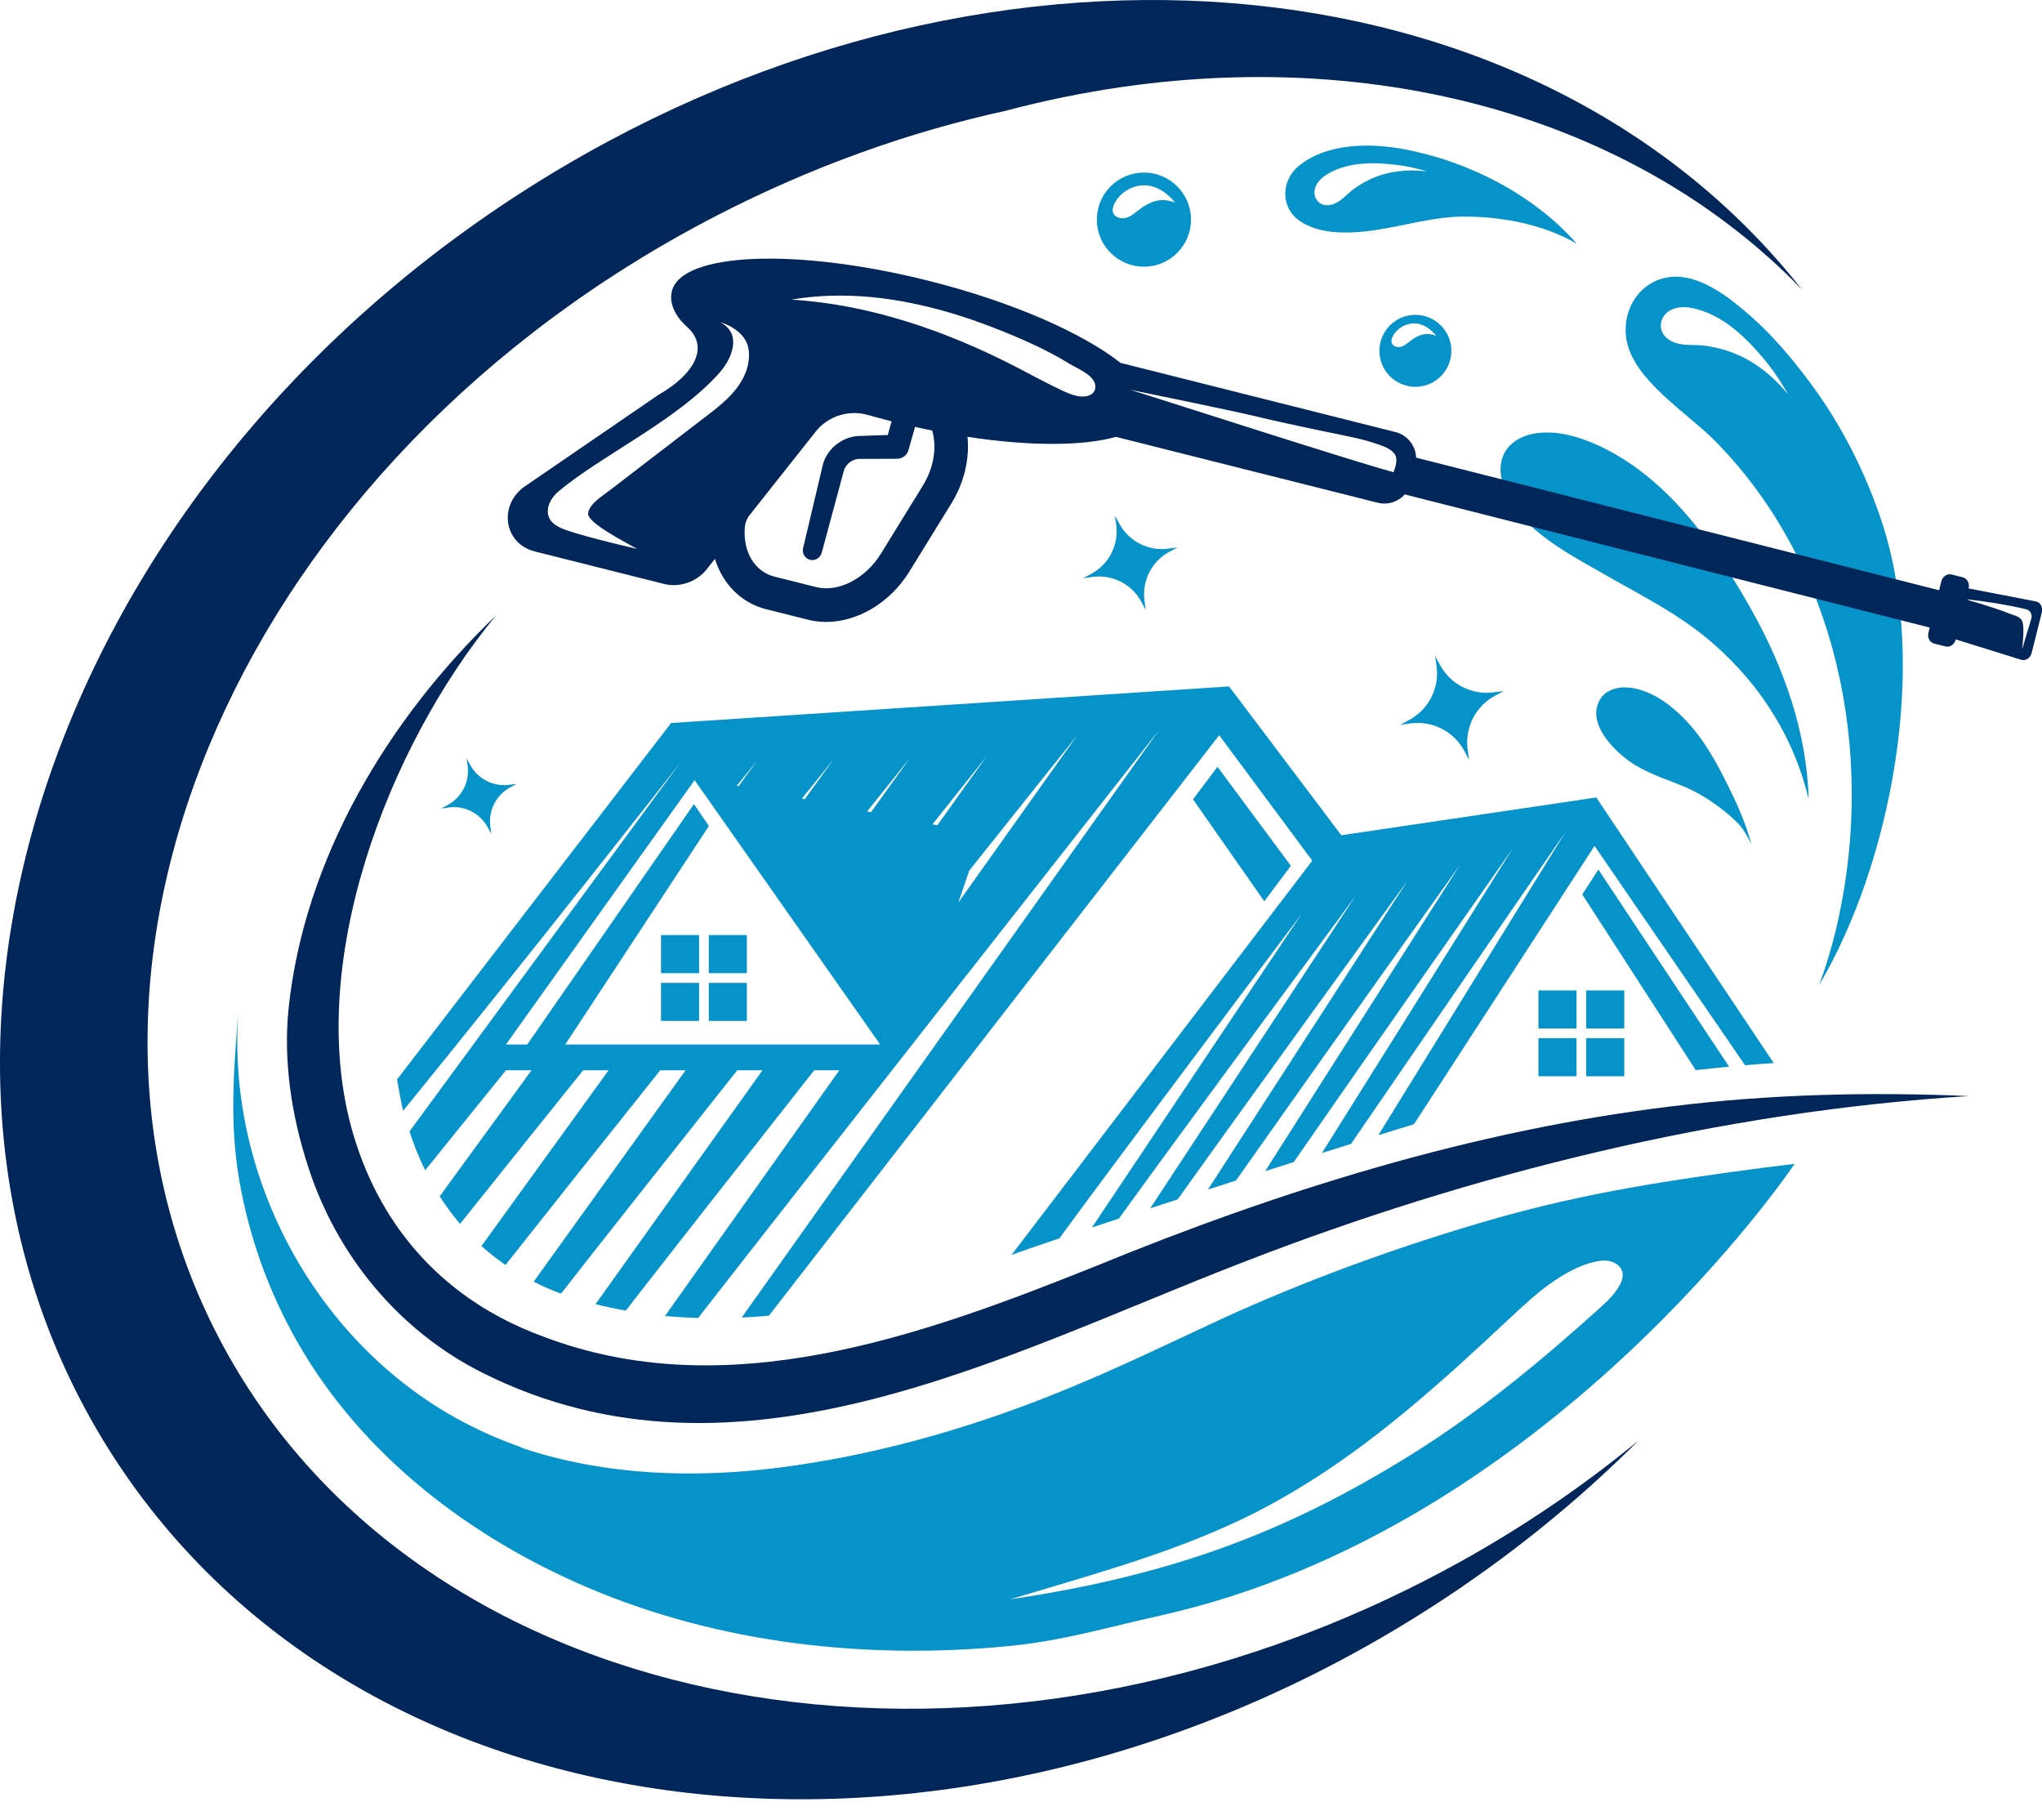 <svg xmlns="http://www.w3.org/2000/svg" width="92" height="82" viewBox="0 0 92 82" fill="none"><path d="M78.933 27.512C77.377 24.738 75.349 21.814 72.471 20.295C72.374 20.243 72.27 20.191 72.164 20.139C71.235 19.695 70.127 19.343 69.086 19.538C68.545 19.637 68.017 19.94 67.769 20.429C67.572 20.812 67.565 21.273 67.678 21.689C68.216 23.682 70.497 24.85 72.14 25.794C73.86 26.783 75.665 27.664 77.169 28.977C79.452 30.966 80.872 33.403 81.487 36.002C81.409 33.013 80.383 30.1 78.933 27.512ZM78.145 36C77.567 34.786 76.959 33.548 76.042 32.548C75.325 31.765 74.291 30.97 73.177 30.966C72.757 30.964 72.313 31.137 72.097 31.496C71.415 32.615 72.832 33.961 73.678 34.472C74.388 34.898 75.131 35.125 75.894 35.444C76.814 35.827 77.831 36.571 78.388 37.183C78.567 37.378 78.82 37.85 78.909 38.034C78.714 37.335 78.455 36.651 78.145 36ZM63.769 14.184C62.873 14.184 62.148 14.911 62.148 15.805C62.148 16.701 62.873 17.425 63.769 17.425C64.665 17.425 65.39 16.701 65.39 15.805C65.39 14.911 64.665 14.184 63.769 14.184ZM64.103 15.071C63.901 15.118 63.717 15.225 63.553 15.35C63.421 15.452 63.293 15.571 63.133 15.618C62.973 15.666 62.765 15.614 62.707 15.458C62.668 15.352 62.705 15.233 62.759 15.134C62.938 14.803 63.302 14.58 63.678 14.569C64.098 14.556 64.453 14.816 64.711 15.125C64.507 15.056 64.317 15.019 64.103 15.071ZM51.538 7.774C50.367 7.774 49.417 8.724 49.417 9.894C49.417 11.065 50.367 12.015 51.538 12.015C52.709 12.015 53.659 11.065 53.659 9.894C53.659 8.724 52.709 7.774 51.538 7.774ZM52.096 9.048C51.817 9.115 51.562 9.263 51.332 9.438C51.146 9.579 50.971 9.743 50.748 9.81C50.525 9.877 50.235 9.806 50.153 9.587C50.097 9.44 50.151 9.273 50.227 9.135C50.475 8.674 50.982 8.364 51.505 8.349C52.09 8.332 52.585 8.691 52.945 9.122C52.663 9.027 52.397 8.975 52.096 9.048ZM63.163 6.705C62.133 6.519 60.885 6.473 59.807 6.802C59.324 6.949 58.876 7.17 58.498 7.488C57.736 8.126 57.68 9.299 58.506 9.916C59.441 10.611 60.932 10.524 62.01 10.36C63.334 10.154 64.656 9.749 66.003 9.756C67.706 9.762 69.562 10.113 71.045 10.985C69.078 8.739 66.085 7.231 63.163 6.705ZM61.545 8.17C61.252 8.326 60.965 8.514 60.722 8.739C60.493 8.951 60.253 9.174 59.934 9.234C59.383 9.336 59.056 8.808 59.307 8.336C59.437 8.087 59.673 7.91 59.919 7.778C60.374 7.533 60.874 7.417 61.385 7.375C61.925 7.33 62.477 7.371 62.999 7.438C63.408 7.488 63.852 7.59 64.299 7.722C63.345 7.611 62.408 7.713 61.545 8.17ZM81.958 44.379C85.133 39.005 86.983 30.023 84.743 23.385C83.997 21.176 82.919 19.066 81.521 17.198C80.729 16.14 79.87 15.118 78.877 14.244C77.996 13.47 76.739 12.459 75.499 12.465C73.969 12.476 73.014 13.907 73.289 15.352C73.627 17.142 76.031 18.613 77.243 19.836C82.798 25.454 84.492 33.911 82.807 41.483C82.588 42.466 82.307 43.435 81.958 44.379ZM77.624 15.742C77.217 15.627 76.786 15.549 76.362 15.545C75.964 15.54 75.546 15.538 75.198 15.309C74.598 14.915 74.761 14.13 75.408 13.909C75.745 13.792 76.12 13.835 76.466 13.931C77.1 14.106 77.667 14.439 78.175 14.854C78.714 15.294 79.188 15.822 79.615 16.348C79.948 16.761 80.268 17.25 80.567 17.772C79.781 16.822 78.825 16.081 77.624 15.742Z" fill="#0693C9"></path><path d="M71.028 46.334H69.312V44.618H71.028V46.334ZM69.312 48.486H71.028V46.77H69.312V48.486ZM72.013 39.174L71.288 40.294L76.4 48.209C76.918 48.151 77.42 48.099 77.902 48.053L72.013 39.174ZM71.464 48.486H73.18V46.77H71.464V48.486ZM73.18 44.618H71.464V46.334H73.18V44.618ZM17.888 48.63L30.235 32.572L55.375 30.923L60.432 37.628L71.919 35.926L79.914 47.891C79.507 47.917 79.074 47.95 78.622 47.989L71.841 38.109L63.704 50.647C63.474 50.715 63.246 50.783 63.02 50.854C62.729 50.944 62.42 51.041 62.097 51.142L70.536 37.475C70.525 37.491 70.51 37.512 70.491 37.54C70.471 37.569 70.448 37.603 70.419 37.644C70.344 37.752 70.24 37.904 70.112 38.09C70.08 38.138 70.045 38.187 70.008 38.239C69.848 38.473 69.656 38.75 69.437 39.068C69.407 39.111 69.379 39.153 69.348 39.196C69.253 39.337 69.151 39.481 69.047 39.633C69 39.702 68.95 39.774 68.9 39.847C68.695 40.146 68.472 40.468 68.24 40.806C68.208 40.851 68.175 40.899 68.143 40.947C67.736 41.535 67.297 42.174 66.836 42.844C66.775 42.931 66.717 43.018 66.656 43.104C66.468 43.377 66.277 43.656 66.083 43.937C66.044 43.994 66.005 44.05 65.966 44.106C65.948 44.132 65.931 44.16 65.912 44.186C65.851 44.273 65.793 44.359 65.732 44.446C64.46 46.298 63.109 48.263 61.921 49.997C61.811 50.157 61.7 50.317 61.594 50.473C61.344 50.839 61.103 51.19 60.873 51.528C60.45 51.661 60.01 51.801 59.558 51.944L68.165 38.205C67.787 38.741 61.602 47.565 58.289 52.349C57.865 52.484 57.435 52.621 57 52.761L65.803 38.923C65.531 39.303 58.872 48.647 55.685 53.183C55.264 53.319 54.842 53.455 54.422 53.59L63.432 39.65C63.153 40.036 56.01 49.891 53.059 54.032C52.641 54.168 52.228 54.302 51.823 54.434L61.06 40.38C60.77 40.774 52.972 51.343 50.41 54.897C49.991 55.035 49.585 55.169 49.198 55.297L58.649 41.163C58.636 41.18 58.621 41.2 58.602 41.224C58.584 41.247 58.567 41.273 58.545 41.301C58.389 41.507 58.121 41.864 57.77 42.332C57.699 42.425 57.626 42.524 57.548 42.626C57.413 42.808 57.268 43 57.113 43.206C57.082 43.247 57.052 43.288 57.02 43.329C56.983 43.381 56.944 43.433 56.903 43.487C56.844 43.563 56.788 43.641 56.727 43.719C56.619 43.864 56.507 44.013 56.392 44.169C56.321 44.262 56.247 44.359 56.175 44.457C56.028 44.651 55.879 44.851 55.725 45.056C55.687 45.108 55.648 45.16 55.609 45.212C55.492 45.366 55.375 45.524 55.254 45.686C55.052 45.952 54.849 46.225 54.641 46.502C54.617 46.536 54.592 46.571 54.566 46.603C54.466 46.736 54.364 46.872 54.265 47.006C54.241 47.038 54.217 47.071 54.191 47.103C54.107 47.216 54.022 47.328 53.938 47.441C53.853 47.553 53.769 47.666 53.682 47.781C53.535 47.978 53.386 48.177 53.239 48.376C53.174 48.46 53.109 48.549 53.042 48.636C52.979 48.72 52.914 48.806 52.852 48.893C52.659 49.151 52.464 49.41 52.276 49.661C52.191 49.774 52.107 49.886 52.023 50.001C51.633 50.52 51.259 51.025 50.913 51.488C50.874 51.542 50.833 51.594 50.794 51.648C50.138 52.526 49.547 53.321 49.071 53.963C49.017 54.039 48.961 54.113 48.909 54.184C48.781 54.355 48.688 54.483 48.627 54.565C48.578 54.634 48.528 54.699 48.48 54.764C48.419 54.844 48.389 54.888 48.387 54.89C48.342 54.952 48.296 55.015 48.253 55.074C48.125 55.247 48.034 55.37 47.976 55.45C47.939 55.502 47.902 55.552 47.868 55.599C47.813 55.675 47.768 55.736 47.732 55.786C46.799 56.1 46.05 56.358 45.574 56.532L59.123 38.773L54.929 33.121L34.642 59.272C34.238 59.309 33.829 59.335 33.416 59.354L52.2 32.912C52.2 32.912 35.667 53.956 31.454 59.374C30.959 59.359 30.461 59.331 29.961 59.284L37.815 48.216H36.682C33.388 52.4 30.153 56.519 28.194 59.043C27.739 58.961 27.284 58.867 26.831 58.752L34.353 48.216H33.215C30.146 52.089 27.157 55.872 25.276 58.277C24.84 58.116 24.431 57.936 24.044 57.74L30.888 48.216H29.745C27.112 51.516 24.562 54.721 22.774 56.986C22.384 56.718 22.025 56.432 21.693 56.132L27.42 48.216H26.272C24.253 50.729 22.297 53.168 20.727 55.136C20.384 54.734 20.081 54.317 19.811 53.893L23.948 48.216H22.794C21.521 49.789 20.279 51.325 19.155 52.72C18.866 52.131 18.635 51.541 18.449 50.971L30.639 34.372C30.639 34.372 23.74 43.195 18.161 50.041C18.073 49.663 17.942 48.967 17.888 48.63ZM48.546 33.107C48.546 33.107 45.991 36.294 43.669 39.22L43.176 40.66L48.546 33.107ZM42.012 37.135C42.087 37.149 42.161 37.164 42.233 37.178L44.473 34.04C44.473 34.04 43.516 35.243 42.012 37.135ZM39.068 36.554C39.127 36.565 39.185 36.577 39.244 36.588L41.015 34.123C41.015 34.123 40.272 35.05 39.068 36.554ZM36.128 35.976C36.171 35.984 36.215 35.993 36.258 36.001L37.556 34.206C37.556 34.206 37.021 34.869 36.128 35.976ZM33.192 35.402C33.219 35.408 33.247 35.413 33.275 35.418L34.098 34.289C34.098 34.289 33.766 34.696 33.192 35.402ZM31.295 35.145L23.383 46.229L22.795 47.054H23.755L31.265 36.225L31.939 37.211L25.467 47.054H39.655L31.295 35.145ZM31.934 43.84H33.649V42.125H31.934V43.84ZM54.853 34.545L53.75 36.009L56.961 40.602L58.159 39.004L54.853 34.545ZM29.781 43.84H31.497V42.125H29.781V43.84ZM29.781 45.992H31.497V44.277H29.781V45.992ZM31.934 45.992H33.649V44.277H31.934V45.992Z" fill="#0693C9"></path><path d="M63.516 71.549C67.305 69.675 70.752 67.425 73.819 64.897C71.073 67.643 67.959 70.169 64.501 72.393C43.001 86.224 16.395 83.168 5.077 65.57C-6.245 47.97 2.004 22.494 23.504 8.664C43.964 -4.498 69.045 -2.367 81.181 13.039C72.694 4.268 58.941 1.377 45.316 4.989C40.962 5.941 36.58 7.502 32.319 9.698C10.957 20.704 1.046 43.38 9.862 60.272C18.568 76.955 42.453 81.969 63.516 71.549Z" fill="#01265A"></path><path d="M22.336 27.739C17.454 33.654 13.684 43.521 15.911 51.082C17.192 55.433 20.132 58.595 24.361 60.168C32.667 63.394 41.517 60.184 49.362 57.041C57.658 53.637 66.351 50.928 75.281 49.844C79.737 49.294 84.227 49.182 88.707 49.378C77.59 50.064 66.316 52.854 55.954 56.883C45.225 61.032 33.25 67.591 21.774 61.862C17.948 59.952 15.132 56.517 13.851 52.459C13.13 50.219 12.768 47.803 12.997 45.477C13.699 38.661 17.502 32.374 22.336 27.739ZM91.993 27.586L91.534 29.416C91.476 29.646 91.262 29.784 91.062 29.724L88.113 28.804V28.811C88.057 29.031 87.851 29.172 87.656 29.122L87.137 28.992C86.94 28.942 86.827 28.724 86.884 28.501L86.94 28.27L63.291 22.273C62.995 22.604 62.529 22.764 62.071 22.647L50.274 19.68C48.796 20.1 46.394 20.107 43.589 19.678C43.691 20.674 43.436 21.753 42.862 22.682L40.975 25.742C40.101 27.159 38.64 28.018 37.221 28.018C36.944 28.018 36.669 27.986 36.398 27.917L34.52 27.445C33.392 27.162 32.557 26.302 32.211 25.177L31.773 25.729C31.306 26.246 30.577 26.471 29.912 26.305L24.093 24.842C22.654 24.48 22.438 22.656 23.738 21.849L29.67 17.785C31.224 16.902 32.001 15.655 30.953 14.725C30.358 14.194 30.148 13.599 30.272 13.114C30.711 11.362 35.892 11.154 41.841 12.651C45.608 13.597 48.777 15.002 50.486 16.348L62.871 19.464C63.416 19.6 63.782 20.081 63.802 20.617L87.364 26.59L87.464 26.192C87.52 25.971 87.723 25.831 87.92 25.88L88.44 26.01C88.634 26.06 88.749 26.281 88.693 26.502L88.691 26.508L91.725 27.094C91.928 27.133 92.052 27.358 91.993 27.586ZM33.23 17.438C33.609 16.923 33.842 16.265 33.708 15.64C33.593 15.097 33.018 14.677 32.459 14.523C33.403 15.012 33.033 16.092 32.418 16.789C30.531 18.932 27.06 20.529 25.139 22.158C24.814 22.433 24.576 22.896 24.727 23.292C24.851 23.619 25.212 23.777 25.543 23.892C26.532 24.233 28.575 24.699 28.701 24.727C28.153 24.415 26.474 23.554 26.497 23.143C26.523 22.716 27.136 22.346 27.474 22.087C28.852 21.029 30.453 19.799 31.832 18.741C32.338 18.352 32.851 17.953 33.23 17.438ZM41.999 19.395C41.743 19.345 41.486 19.289 41.226 19.232L40.932 20.273C40.867 20.509 40.653 20.665 40.421 20.667L38.679 20.674C38.361 20.697 38.08 20.936 38.006 21.251L37.948 21.466L37.026 24.889C36.969 25.106 36.76 25.262 36.539 25.227C36.283 25.188 36.123 24.941 36.182 24.699L37.004 21.228L37.054 21.009C37.225 20.2 38.015 19.605 38.841 19.637C38.982 19.628 39.363 19.622 39.51 19.613C39.51 19.613 39.757 19.607 39.997 19.598L40.172 18.981C39.813 18.888 39.458 18.793 39.112 18.696C38.242 18.447 37.309 18.739 36.747 19.447L36.736 19.462L33.78 23.195C33.65 23.359 33.572 23.556 33.557 23.764C33.468 24.863 34.005 25.753 34.89 25.976L36.768 26.447C37.768 26.701 38.993 26.069 39.685 24.948L41.572 21.888C42.064 21.091 42.224 20.161 41.999 19.395ZM49.331 17.287C49.209 16.86 48.545 16.607 48.188 16.389C47.106 15.724 45.931 15.216 44.747 14.755C44.122 14.512 43.483 14.29 42.836 14.099C40.484 13.4 38.019 13.091 35.656 13.498C39.172 13.71 42.633 14.906 45.799 16.54C46.493 16.899 47.175 17.278 47.885 17.607C48.19 17.748 48.519 17.884 48.848 17.863C49.186 17.841 49.424 17.622 49.331 17.287ZM62.845 20.47C62.711 20.271 62.48 20.161 62.254 20.076C61.423 19.763 60.668 19.646 59.532 19.408C58.526 19.198 57.405 18.957 56.405 18.715C55.578 18.516 51.337 17.642 50.915 17.557C51.553 17.746 60.908 20.771 62.787 21.273C62.886 21.016 62.979 20.669 62.845 20.47ZM91.281 27.445C90.409 27.239 89.522 27.101 88.632 26.999C88.632 27.04 89.063 27.144 89.258 27.205C89.468 27.272 89.677 27.337 89.887 27.408C90.104 27.48 90.32 27.555 90.53 27.642C90.827 27.761 91.097 27.77 91.145 28.125C91.188 28.441 91.145 28.849 91.104 29.248C91.104 29.248 91.452 28.077 91.517 27.873C91.578 27.689 91.469 27.49 91.281 27.445Z" fill="#01265A"></path><path d="M79.448 52.605C75.234 53.163 71.521 53.719 67.416 54.881C63.313 56.045 58.857 57.655 54.992 59.439C52.191 60.733 50.01 61.819 47.136 62.949C43.299 64.457 39.261 65.578 35.182 66.106C31.323 66.604 27.355 66.478 23.645 65.273C23.552 65.23 23.463 65.193 23.39 65.165C22.86 64.972 22.325 64.766 21.819 64.526C14.638 61.265 10.118 53.338 10.748 45.45C10.537 48.082 10.325 50.551 10.782 53.182C11.226 55.745 12.12 58.222 13.411 60.48C16.32 65.565 21.17 69.261 26.502 71.529C32.416 74.044 39.004 74.769 45.37 74.163C47.842 73.929 49.807 73.33 52.23 72.791C69.822 68.88 80.852 52.436 80.852 52.436C80.852 52.436 79.811 52.555 79.448 52.605ZM73.062 57.699C72.874 58.201 72.423 58.614 72.034 58.965C69.413 61.326 66.632 63.626 63.639 65.494C57.987 69.023 52.806 70.964 45.5 72.051C45.885 71.936 46.271 71.824 46.656 71.709C49.986 70.713 53.358 69.75 56.474 68.184C57.063 67.887 57.639 67.565 58.208 67.231C61.813 65.117 64.964 62.25 68.002 59.406C68.647 58.804 69.29 58.196 70.021 57.703C70.644 57.283 71.402 56.876 72.162 56.792C72.707 56.731 73.285 57.099 73.062 57.699Z" fill="#0693C9"></path><path d="M64.658 29.559L64.893 29.983C65.366 30.834 66.309 31.312 67.275 31.192L67.756 31.132L67.37 31.336C66.492 31.802 65.995 32.763 66.122 33.749L66.183 34.229L65.98 33.842C65.508 32.946 64.521 32.444 63.518 32.593L63.086 32.657L63.51 32.423C64.381 31.944 64.863 30.975 64.721 29.991L64.658 29.559ZM21.067 34.481C21.171 35.199 20.819 35.906 20.184 36.256L19.874 36.426L20.19 36.38C20.922 36.271 21.642 36.637 21.986 37.291L22.135 37.574L22.09 37.223C21.997 36.504 22.36 35.803 23.001 35.463L23.282 35.313L22.931 35.357C22.226 35.445 21.538 35.096 21.193 34.475L21.022 34.166L21.067 34.481ZM50.288 23.626C50.417 24.521 49.978 25.402 49.186 25.839L48.8 26.051L49.194 25.993C50.106 25.858 51.004 26.314 51.433 27.13L51.619 27.482L51.562 27.045C51.447 26.148 51.9 25.273 52.699 24.85L53.05 24.663L52.612 24.718C51.733 24.828 50.875 24.392 50.445 23.618L50.231 23.233L50.288 23.626Z" fill="#0693C9"></path></svg>